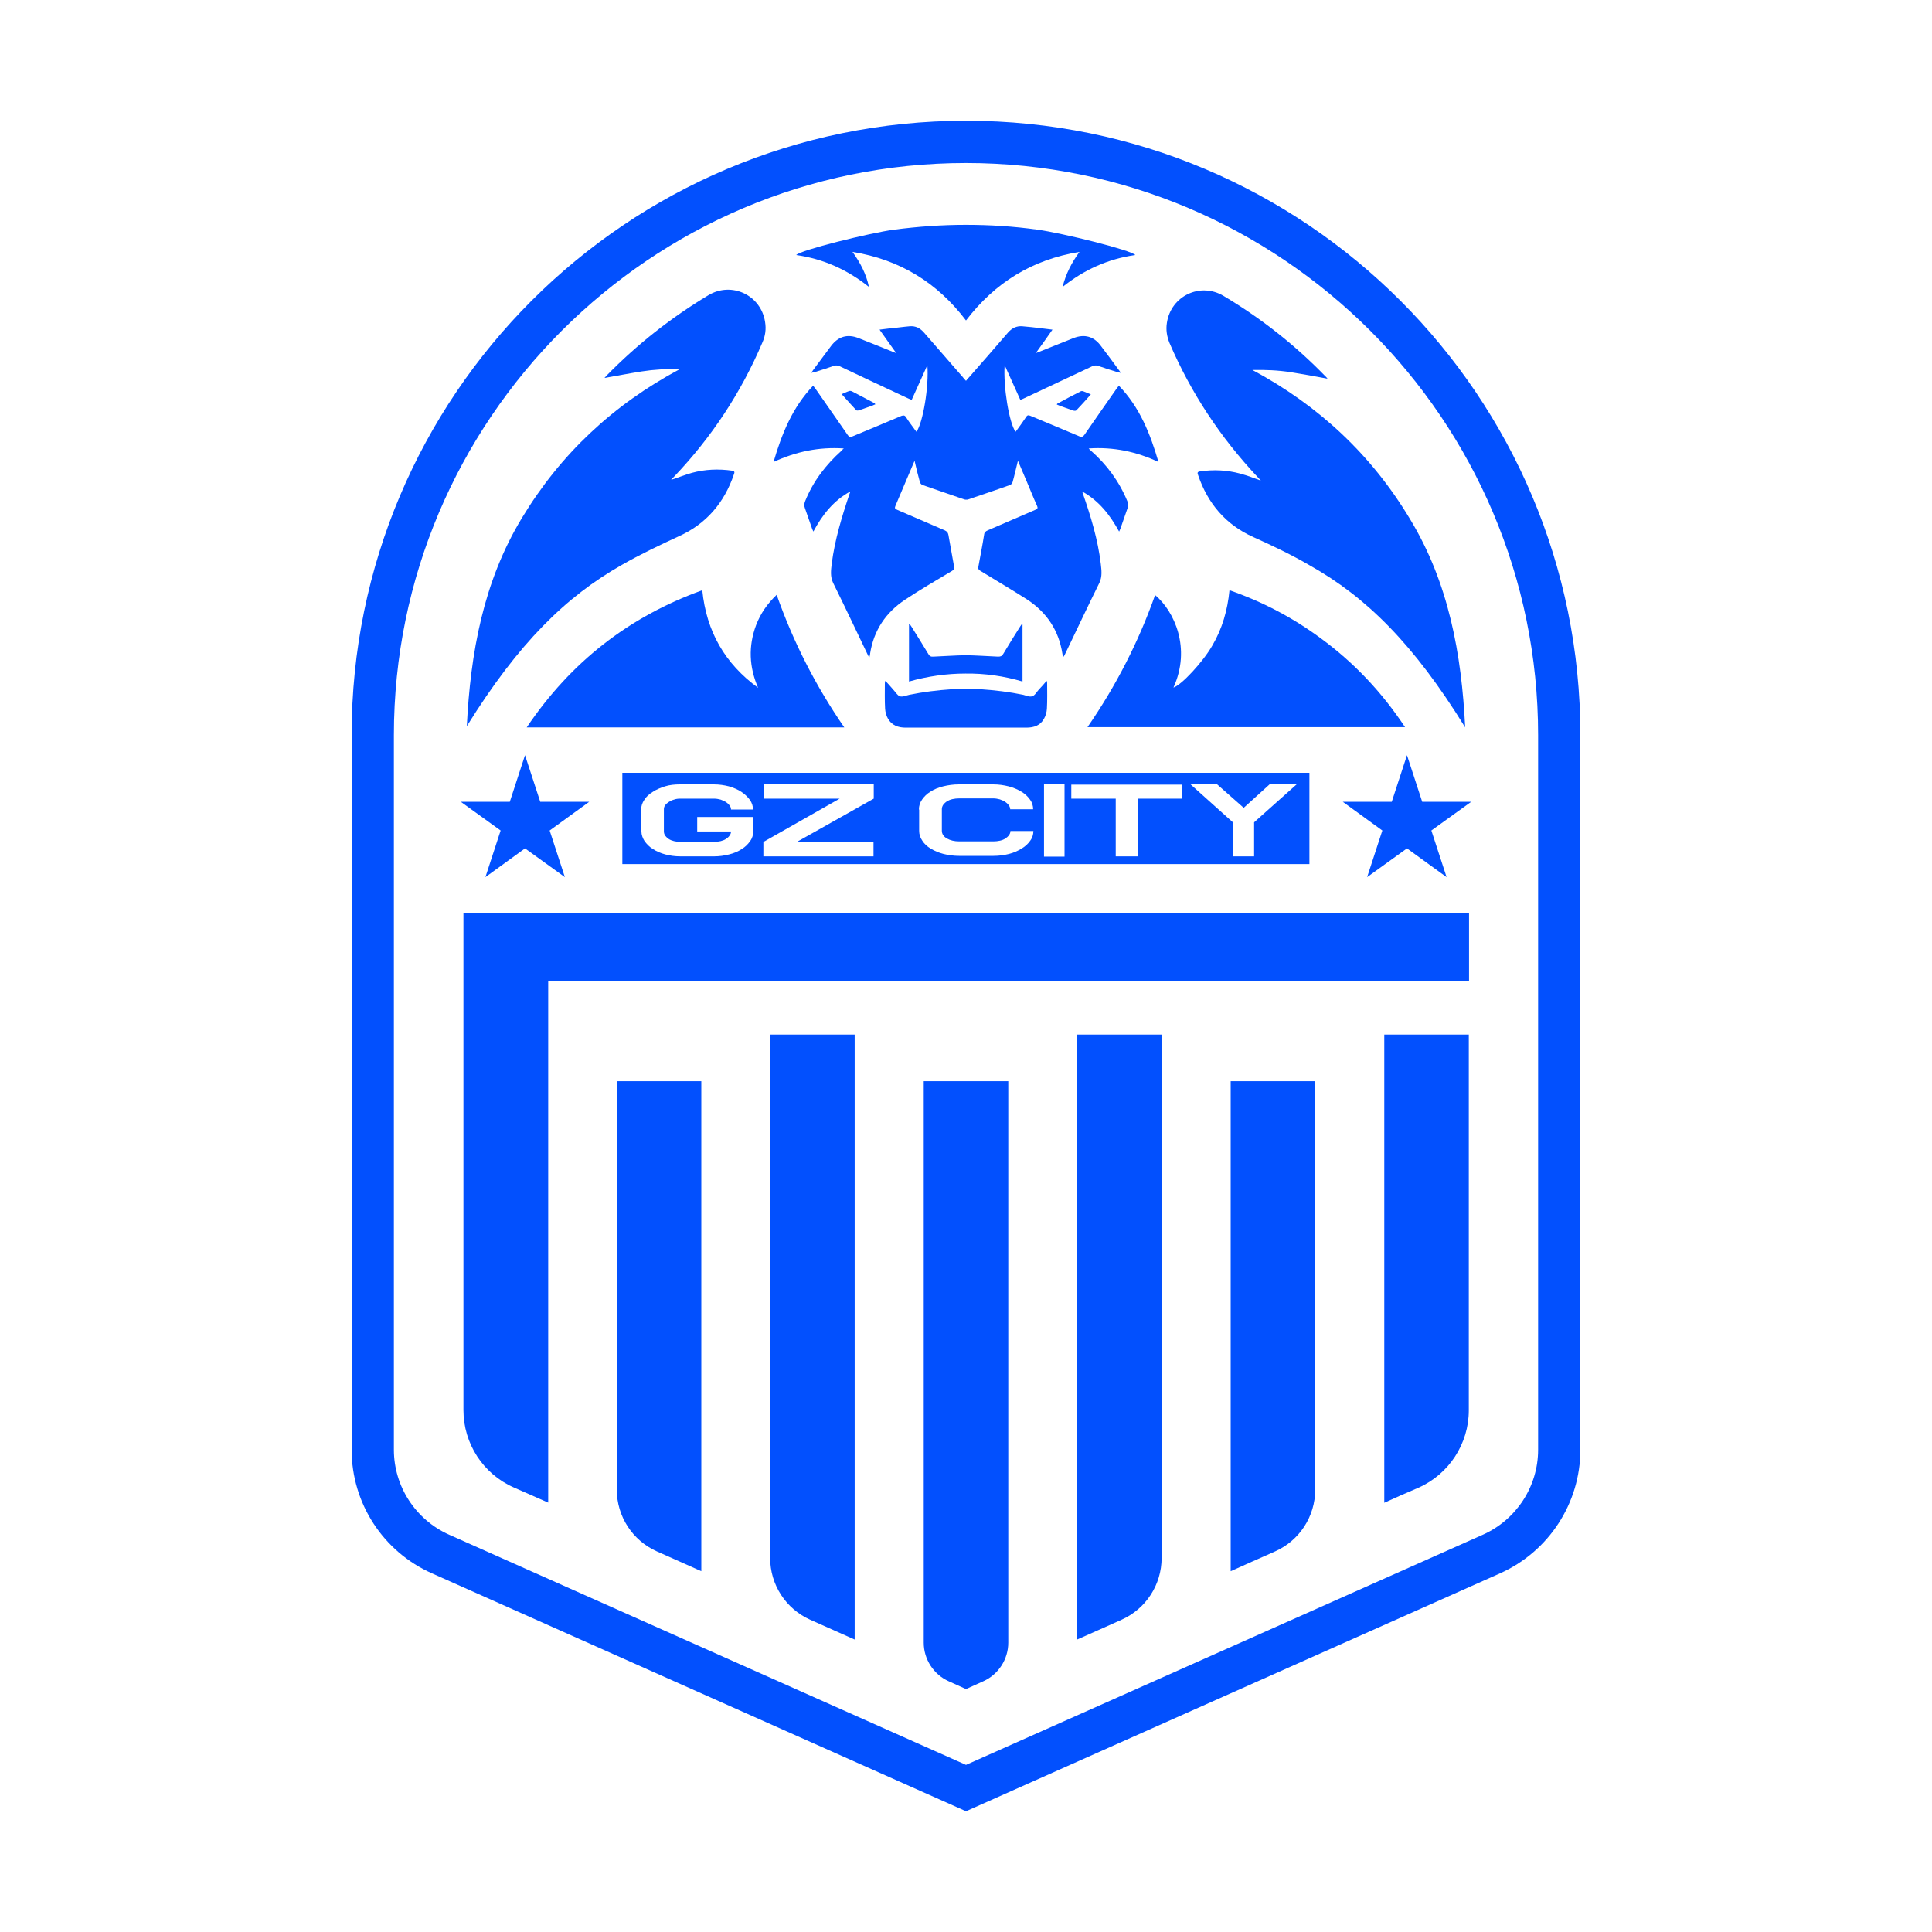 <?xml version="1.0" encoding="utf-8"?>
<!-- Created by @FCLOGO 2022-04-01 16:03:46 . https://fclogo.top/ -->
<!-- FOR PERSONAL USE ONLY NOT FOR COMMERCIAL USE -->
<svg version="1.1" xmlns="http://www.w3.org/2000/svg" xmlns:xlink="http://www.w3.org/1999/xlink" x="0px" y="0px"
	 viewBox="0 0 800 800" enable-background="new 0 0 800 800" xml:space="preserve">
<g>
	<path fill="#0250FE" d="M400,50L400,50c-140.5,0-254.4,113.9-254.4,254.4v295.9c0,22.1,13,42.2,33.3,51.2L400,750l221.1-98.5
		c20.2-9,33.3-29.1,33.3-51.2V304.4C654.4,163.9,540.5,50,400,50z M636.9,600.3c0,15.2-9,29-22.9,35.2l-214,95.3l-214-95.3
		c-13.9-6.2-22.9-20-22.9-35.2V304.4c0-130.6,106.3-236.9,236.9-236.9c130.6,0,236.9,106.3,236.9,236.9V600.3z"/>
	<path fill="#0250FE" d="M191.9,583.9c0,13.8,8.1,26.4,20.8,32l14.3,6.3V406.1h381.3v-28H191.9V583.9z"/>
	<path fill="#0250FE" d="M255.4,616.8c0,11.1,6.5,21.1,16.6,25.6l18.4,8.2V447.7h-35V616.8z"/>
	<path fill="#0250FE" d="M318.9,645.1c0,11.1,6.5,21.1,16.6,25.6l18.4,8.2V428.4h-35V645.1z"/>
	<path fill="#0250FE" d="M446,678.9c5.8-2.6,12-5.3,18.4-8.2c10.1-4.5,16.6-14.5,16.6-25.6V428.4h-35V678.9z"/>
	<path fill="#0250FE" d="M509.6,650.6c6.2-2.8,12.3-5.5,18.4-8.2c10.1-4.5,16.6-14.5,16.6-25.6V447.7h-35V650.6z"/>
	<path fill="#0250FE" d="M573.1,622.3c5.1-2.3,9.8-4.4,14.3-6.3c12.6-5.6,20.8-18.2,20.8-32V428.4h-35V622.3z"/>
	<path fill="#0250FE" d="M382.5,680.2c0,6.9,4.1,13.2,10.4,16l7.1,3.2l7.1-3.2c6.3-2.8,10.4-9.1,10.4-16V447.7h-35V680.2z"/>
	<polygon fill="#0250FE" points="201,363.2 217.4,351.3 233.9,363.2 227.6,343.9 244,332 223.7,332 217.4,312.7 211.1,332 
		190.8,332 207.3,343.9 	"/>
	<polygon fill="#0250FE" points="582.6,312.7 576.3,332 556,332 572.4,343.9 566.1,363.2 582.6,351.3 599,363.2 592.7,343.9 
		609.2,332 588.9,332 	"/>
	<path fill="#0250FE" d="M257.5,233.9c7.5-4.3,15.7-8.2,23.5-11.8c11.4-5.1,18.9-13.9,22.9-25.7c0.3-0.8,0.4-1.3-0.7-1.5
		c-5.6-0.8-11.2-0.6-16.7,0.9c-2.9,0.8-5.8,2-8.6,2.9c0.3-0.4,0.8-0.9,1.3-1.4c15.5-16.3,27.7-34.8,36.5-55.5
		c1.2-2.7,1.6-5.5,1.1-8.5c-1.7-11.1-13.8-16.8-23.4-11.1c-15.5,9.3-29.6,20.4-42.3,33.4c-0.3,0.3-0.5,0.6-0.8,0.9
		c5.2-0.9,10.3-1.9,15.4-2.7c5.1-0.8,10.3-1.1,15.7-0.9c-27.5,14.7-49.3,35.1-65.3,61.6c-16,26.4-21.3,56-22.8,86.2
		C214.7,266.2,234.4,247,257.5,233.9z"/>
	<path fill="#0250FE" d="M518.6,153.2c5.4-0.1,10.6,0.1,15.7,0.9c5.1,0.8,10.1,1.7,15.4,2.7c-0.3-0.3-0.5-0.7-0.8-0.9
		c-12.6-13-26.7-24.1-42.3-33.4c-9.6-5.7-21.7,0-23.4,11.1c-0.5,3,0,5.8,1.1,8.5c8.9,20.7,21.1,39.1,36.5,55.5
		c0.5,0.5,0.9,1,1.3,1.4c-2.8-1-5.6-2.1-8.6-2.9c-5.5-1.5-11.1-1.7-16.7-0.9c-1.1,0.2-1,0.7-0.7,1.5c4,11.8,11.5,20.6,22.9,25.7
		c7.8,3.5,16,7.4,23.5,11.8c23.1,13,42.8,32.3,64.2,67c-1.5-30.3-6.8-59.8-22.8-86.2C567.9,188.3,546,167.9,518.6,153.2z"/>
	<path fill="#0250FE" d="M313.9,284.8c-13.7-10-21.4-23.3-23.1-40.4c-30.5,11-54.5,29.8-72.7,56.8c44,0,87.6,0,131.5,0
		c-11.8-17.1-21.1-35.3-28-54.9c-3.9,3.7-6.7,7.8-8.5,12.5C309.8,267.6,310.2,276.2,313.9,284.8z"/>
	<path fill="#0250FE" d="M478.3,246.4c-6.9,19.5-16.2,37.6-28,54.7c43.9,0,87.6,0,131.5,0c-9.6-14.5-21.1-26.7-34.9-36.8
		c-11.5-8.5-24-15.1-37.8-19.9c-0.8,8.3-3,15.9-7.1,22.9c-3.8,6.7-12.8,16.4-16.1,17.4C493.3,268.5,486.3,253.1,478.3,246.4z"/>
	<path fill="#0250FE" d="M355.7,169.9c1.8-0.6,3.6-1.3,5.4-1.9c0.5-0.2,0.9-0.4,1.4-0.6c-0.2-0.2-0.3-0.3-0.3-0.4
		c-3.2-1.7-6.3-3.3-9.5-5c-0.3-0.1-0.7-0.2-1-0.1c-1,0.3-1.9,0.8-3.2,1.3c2.1,2.3,4,4.5,6,6.6C354.7,170.1,355.3,170,355.7,169.9z"
		/>
	<path fill="#0250FE" d="M447.4,162.1c-3.2,1.6-6.4,3.3-9.5,5c-0.1,0-0.2,0.2-0.3,0.4c0.5,0.2,0.9,0.4,1.4,0.6
		c1.8,0.6,3.6,1.3,5.4,1.9c0.4,0.1,1,0.2,1.3-0.1c2-2.1,3.9-4.2,6-6.6c-1.2-0.5-2.2-0.9-3.2-1.3
		C448.1,161.9,447.6,161.9,447.4,162.1z"/>
	<path fill="#0250FE" d="M353,104.3c19.6,3.2,35.1,12.7,47,28.4c12-15.7,27.4-25.2,47-28.4c-3.3,4.5-5.7,9.2-7,14.5
		c8.9-7.1,18.8-11.6,30.1-13.2c-1.6-2-30.2-9.1-40.5-10.5c-10-1.4-19.9-2-29.7-2c-9.8,0-19.7,0.7-29.7,2
		c-10.3,1.4-38.9,8.5-40.5,10.5c11.3,1.6,21.2,6.1,30.1,13.2C358.7,113.5,356.3,108.9,353,104.3z"/>
	<path fill="#0250FE" d="M349.4,185.7c-0.4,0.3-0.7,0.6-0.9,0.9c-6.6,5.9-11.8,12.7-15.1,20.9c-0.4,1-0.5,1.9-0.1,2.9
		c1,2.9,2,5.8,3,8.6c0.1,0.3,0.3,0.6,0.5,1.1c3.7-6.9,8.3-12.8,15.3-16.6c-0.1,0.5-0.2,0.7-0.3,0.9c-3.2,9.5-6.1,19-7.4,29
		c-0.3,2.7-0.7,5.3,0.6,8c4.9,9.9,9.6,19.9,14.4,29.9c0.1,0.3,0.3,0.5,0.6,0.9c0.1-0.7,0.3-1.1,0.3-1.6c1.5-9.6,6.5-17,14.5-22.3
		c6.3-4.2,12.9-8,19.4-11.9c0.6-0.4,1-0.7,0.9-1.6c-0.8-4.4-1.6-8.9-2.4-13.4c-0.2-1-0.7-1.4-1.5-1.8c-6.6-2.8-13.1-5.7-19.7-8.5
		c-1-0.4-1.1-0.8-0.7-1.7c1.4-3.3,2.8-6.6,4.2-9.9c1.2-2.8,2.4-5.6,3.7-8.7c0.7,3.1,1.4,5.9,2.2,8.8c0.1,0.5,0.6,1,1,1.2
		c5.8,2,11.6,4,17.4,6c0.3,0.1,0.5,0.1,0.8,0.1c0.3,0,0.6,0,0.8-0.1c5.8-2,11.6-3.9,17.4-6c0.4-0.2,0.9-0.7,1-1.2
		c0.8-2.8,1.4-5.7,2.2-8.8c1.3,3,2.5,5.9,3.7,8.7c1.4,3.3,2.7,6.6,4.2,9.9c0.4,0.9,0.3,1.3-0.7,1.7c-6.6,2.8-13.1,5.7-19.7,8.5
		c-0.9,0.4-1.4,0.8-1.5,1.8c-0.7,4.5-1.6,8.9-2.4,13.4c-0.2,0.8,0.3,1.2,0.9,1.6c6.5,4,13,7.8,19.4,11.9c8,5.3,13,12.7,14.5,22.3
		c0.1,0.4,0.2,0.9,0.3,1.6c0.3-0.4,0.5-0.7,0.6-0.9c4.8-10,9.5-20,14.4-29.9c1.3-2.7,0.9-5.3,0.6-8c-1.2-10-4.1-19.5-7.4-29
		c-0.1-0.2-0.1-0.4-0.3-0.9c7,3.9,11.5,9.7,15.3,16.6c0.2-0.5,0.4-0.8,0.5-1.1c1-2.9,2-5.8,3-8.6c0.4-1,0.3-1.9-0.1-2.9
		c-3.4-8.2-8.5-15.1-15.1-20.9c-0.3-0.3-0.6-0.5-0.9-0.9c10.2-0.7,19.8,1.3,28.9,5.6c-3.4-11.6-7.7-22.6-16.4-31.6
		c-0.4,0.5-0.7,0.9-1,1.3c-4.4,6.3-8.9,12.7-13.3,19.1c-0.6,0.8-1.1,0.9-2,0.6c-6.8-2.9-13.6-5.7-20.3-8.5c-0.9-0.4-1.4-0.3-1.9,0.6
		c-1.1,1.7-2.4,3.4-3.6,5.1c-0.2,0.3-0.5,0.6-0.7,0.9c-2.7-3.9-5.1-18.7-4.5-27.6c2.2,4.9,4.3,9.6,6.5,14.4c0.5-0.2,1-0.4,1.4-0.6
		c9.4-4.4,18.9-8.9,28.3-13.3c0.8-0.4,1.6-0.5,2.5-0.2c2.6,0.9,5.1,1.7,7.7,2.5c0.4,0.1,0.9,0.2,1.7,0.4c-0.4-0.7-0.7-1-0.9-1.3
		c-2.4-3.3-4.8-6.5-7.3-9.8c-2.9-4-6.8-5.1-11.4-3.3c-4.8,1.9-9.7,3.9-14.5,5.8c-0.3,0.1-0.6,0.2-1.1,0.4c2.4-3.3,4.6-6.4,6.9-9.7
		c-1.8-0.2-3.4-0.4-4.9-0.6c-2.5-0.3-5-0.6-7.6-0.8c-2.4-0.2-4.3,0.8-5.9,2.6c-5.4,6.2-10.7,12.4-16.1,18.5
		c-0.4,0.4-0.8,0.8-1.3,1.5c-0.6-0.6-0.9-1-1.3-1.5c-5.4-6.2-10.7-12.3-16.1-18.5c-1.6-1.8-3.4-2.8-5.9-2.6c-2.5,0.2-5,0.6-7.6,0.8
		c-1.5,0.2-3.1,0.4-4.9,0.6c2.3,3.3,4.5,6.3,6.9,9.7c-0.6-0.2-0.9-0.3-1.1-0.4c-4.8-1.9-9.6-3.9-14.5-5.8c-4.6-1.8-8.4-0.7-11.4,3.3
		c-2.4,3.3-4.9,6.5-7.3,9.8c-0.2,0.3-0.5,0.7-0.9,1.3c0.8-0.2,1.2-0.3,1.7-0.4c2.6-0.8,5.1-1.6,7.7-2.5c0.9-0.3,1.6-0.2,2.5,0.2
		c9.4,4.5,18.9,8.9,28.3,13.3c0.4,0.2,0.9,0.4,1.4,0.6c2.2-4.8,4.3-9.5,6.5-14.4c0.7,8.8-1.8,23.7-4.5,27.6
		c-0.2-0.3-0.5-0.6-0.7-0.9c-1.2-1.7-2.5-3.3-3.6-5.1c-0.5-0.8-1-0.9-1.9-0.6c-6.8,2.9-13.6,5.7-20.3,8.5c-0.9,0.4-1.4,0.3-2-0.6
		c-4.4-6.4-8.9-12.7-13.3-19.1c-0.3-0.4-0.6-0.7-1-1.3c-8.6,9-13,20-16.4,31.6C329.6,187,339.1,185,349.4,185.7z"/>
	<path fill="#0250FE" d="M423.4,282.2c0-7.9,0-15.9,0-23.8c-0.1,0-0.1-0.1-0.2-0.1c-0.2,0.3-0.5,0.7-0.7,1
		c-2.4,3.8-4.8,7.6-7.1,11.5c-0.5,0.9-1.1,1.1-2.1,1.1c-4.5-0.2-8.9-0.5-13.4-0.6c-4.5,0.1-8.9,0.4-13.4,0.6c-1,0.1-1.6-0.2-2.1-1.1
		c-2.3-3.8-4.7-7.7-7.1-11.5c-0.2-0.3-0.5-0.7-0.7-1c-0.1,0-0.1,0.1-0.2,0.1c0,7.9,0,15.8,0,23.8c7.8-2.2,15.6-3.3,23.4-3.3
		C407.8,278.8,415.6,279.9,423.4,282.2z"/>
	<path fill="#0250FE" d="M372.6,288.3c-1.1-0.4-1.8-1.8-2.7-2.7c-1-1.2-2-2.3-3.3-3.7c-0.1,0.6-0.2,0.7-0.2,0.9
		c0,3.6-0.1,7.1,0.1,10.7c0.1,1.4,0.5,2.9,1.2,4.1c1.6,2.8,4.3,3.7,7.3,3.7c8.3,0,16.6,0,25,0c8.3,0,16.6,0,25,0
		c3.1,0,5.8-0.9,7.3-3.7c0.7-1.2,1.1-2.7,1.2-4.1c0.2-3.6,0.1-7.1,0.1-10.7c0-0.2-0.1-0.4-0.2-0.9c-1.2,1.4-2.2,2.6-3.3,3.7
		c-0.9,1-1.6,2.4-2.7,2.7c-1.1,0.4-2.5-0.3-3.7-0.6c-5.8-1.2-11.6-1.9-17.5-2.3c-2.1-0.1-4.1-0.2-6.1-0.2c-2,0-4.1,0-6.1,0.2
		c-5.9,0.4-11.7,1.1-17.5,2.3C375.1,288,373.7,288.7,372.6,288.3z"/>
	<path fill="#0250FE" d="M257.7,357.8h284.5V320H257.7V357.8z M504,324.8l11,9.7l10.7-9.7h11.2l-17.6,15.7v14.1h-8.8v-14.1
		l-17.5-15.7H504z M443.6,324.9h46v5.8h-18.4v23.9H462v-23.9h-18.4V324.9z M432.3,324.8h8.5v29.9h-8.5V324.8z M380.5,335.2
		c0-1.5,0.4-2.8,1.3-4.1c0.9-1.3,2-2.4,3.5-3.3c1.5-1,3.3-1.7,5.3-2.2c2-0.5,4.2-0.8,6.5-0.8h14.2c2.2,0,4.3,0.3,6.3,0.8
		c2,0.5,3.8,1.3,5.3,2.2c1.5,0.9,2.7,2,3.6,3.3c0.9,1.2,1.3,2.6,1.3,4h-9.5c0-0.6-0.2-1.1-0.6-1.7c-0.4-0.5-0.9-1-1.5-1.4
		c-0.6-0.4-1.4-0.7-2.2-1c-0.8-0.2-1.7-0.4-2.6-0.4h-14.2c-1,0-1.9,0.1-2.8,0.3c-0.9,0.2-1.6,0.5-2.3,0.9c-0.6,0.4-1.1,0.9-1.5,1.4
		c-0.4,0.6-0.6,1.2-0.6,1.8v9c0,1.3,0.7,2.4,2.1,3.2c1.4,0.8,3.1,1.2,5.1,1.2h14.2c0.9,0,1.8-0.1,2.7-0.3c0.9-0.2,1.6-0.5,2.2-0.9
		c0.6-0.4,1.1-0.8,1.5-1.4c0.4-0.5,0.6-1.1,0.6-1.7h4.6h4.9c0,1.4-0.4,2.8-1.3,4c-0.9,1.3-2.1,2.4-3.6,3.3c-1.5,0.9-3.2,1.7-5.2,2.2
		c-2,0.5-4.1,0.8-6.4,0.8h-14.2c-2.3,0-4.5-0.3-6.5-0.8c-2-0.5-3.8-1.3-5.3-2.2c-1.5-0.9-2.7-2-3.5-3.3c-0.9-1.3-1.3-2.6-1.3-4.1
		V335.2z M316.2,330.7v-5.9h45.6v4v1.9L330,348.6h31.7v6h-45.6v-5.9H316l31.7-18H316.2z M265.5,335.2c0-1.4,0.4-2.7,1.3-4
		c0.8-1.3,2-2.4,3.5-3.3c1.5-1,3.2-1.7,5.1-2.3c1.9-0.6,4-0.8,6.2-0.8h14c2.2,0,4.2,0.3,6.2,0.8c2,0.6,3.7,1.3,5.2,2.3
		c1.5,1,2.6,2.1,3.5,3.3c0.9,1.3,1.3,2.6,1.3,4h-9.1c0-0.6-0.2-1.2-0.6-1.7c-0.4-0.5-0.9-1-1.5-1.4c-0.7-0.4-1.4-0.7-2.2-1
		c-0.8-0.2-1.7-0.4-2.7-0.4h-14c-0.9,0-1.8,0.1-2.6,0.4c-0.8,0.2-1.6,0.6-2.2,1c-0.6,0.4-1.2,0.9-1.5,1.4c-0.4,0.5-0.5,1.1-0.5,1.7
		v9.1c0,0.6,0.2,1.2,0.5,1.7c0.4,0.5,0.9,1,1.5,1.4c0.6,0.4,1.4,0.7,2.2,0.9c0.8,0.2,1.7,0.3,2.6,0.3h14c0.9,0,1.8-0.1,2.7-0.3
		c0.8-0.2,1.6-0.5,2.2-0.9c0.6-0.4,1.2-0.9,1.5-1.4c0.4-0.5,0.6-1.1,0.6-1.7h-14v-6h23.2v6c0,1.4-0.4,2.8-1.3,4
		c-0.9,1.3-2,2.4-3.5,3.3c-1.5,1-3.2,1.7-5.2,2.2c-2,0.5-4,0.8-6.2,0.8h-14c-2.2,0-4.3-0.3-6.2-0.8c-1.9-0.5-3.7-1.3-5.1-2.2
		c-1.5-0.9-2.6-2.1-3.5-3.3c-0.8-1.3-1.3-2.6-1.3-4V335.2z"/>
</g>
<g>
</g>
<g>
</g>
<g>
</g>
<g>
</g>
<g>
</g>
<g>
</g>
<g>
</g>
<g>
</g>
<g>
</g>
<g>
</g>
<g>
</g>
</svg>
